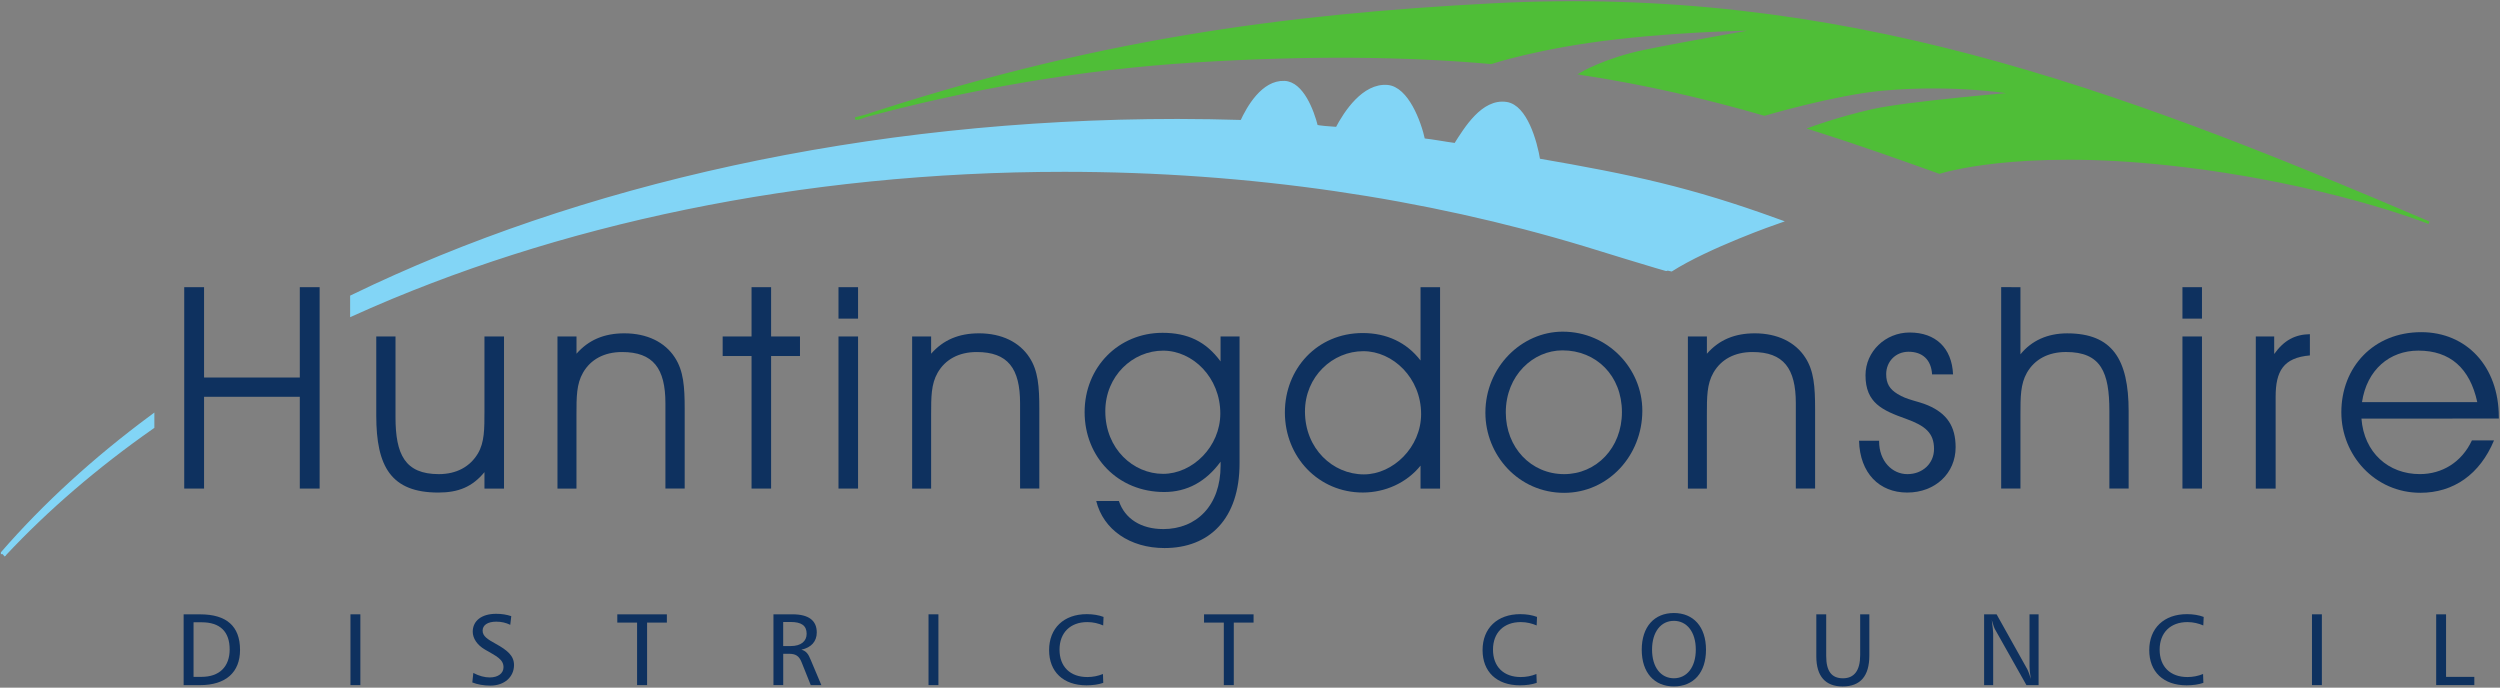 <?xml version="1.0" encoding="UTF-8" standalone="no"?>
<!-- Created with Inkscape (http://www.inkscape.org/) -->

<svg
   xmlns:dc="http://purl.org/dc/elements/1.1/"
   xmlns:cc="http://creativecommons.org/ns#"
   xmlns:rdf="http://www.w3.org/1999/02/22-rdf-syntax-ns#"
   xmlns:svg="http://www.w3.org/2000/svg"
   xmlns="http://www.w3.org/2000/svg"
   xmlns:sodipodi="http://sodipodi.sourceforge.net/DTD/sodipodi-0.dtd"
   xmlns:inkscape="http://www.inkscape.org/namespaces/inkscape"
   id="svg2985"
   version="1.1"
   inkscape:version="0.48.2 r9819"
   width="999.922"
   height="275.044"
   xml:space="preserve"
   sodipodi:docname="Cam.svg"><rect width="100%" height="100%" fill="#808080" stroke="none"/><defs
     id="defs2989"><clipPath
       clipPathUnits="userSpaceOnUse"
       id="clipPath3055"><path
         d="m 0,0 595.276,0 0,841.89 L 0,841.89 0,0 z"
         id="path3057"
         inkscape:connector-curvature="0" /></clipPath><clipPath
       clipPathUnits="userSpaceOnUse"
       id="clipPath3069"><path
         d="m 0,0 595.276,0 0,841.89 L 0,841.89 0,0 z"
         id="path3071"
         inkscape:connector-curvature="0" /></clipPath><clipPath
       clipPathUnits="userSpaceOnUse"
       id="clipPath3085"><path
         d="m 400.647,813.534 c 0,0 -0.002,-21.491 0.012,-23.184 l 0,0 c -0.029,-14.966 16.37,-24.815 18.737,-25.286 l 0,0 c 2.361,0.493 18.732,10.33 18.721,25.186 l 0,0 -0.005,23.293 -37.465,-0.009 z"
         id="path3087"
         inkscape:connector-curvature="0" /></clipPath><clipPath
       clipPathUnits="userSpaceOnUse"
       id="clipPath3095"><path
         d="m -0.056,-0.523 1.042,0 0,1.174 -1.042,0 0,-1.174 z"
         id="path3097"
         inkscape:connector-curvature="0" /></clipPath><linearGradient
       x1="0"
       y1="0"
       x2="1"
       y2="0"
       gradientUnits="userSpaceOnUse"
       gradientTransform="matrix(46.74,17.012,17.012,-46.74,396.578,784.394)"
       spreadMethod="pad"
       id="linearGradient3099"><stop
         style="stop-opacity:1;stop-color:#fcd405"
         offset="0"
         id="stop3101" /><stop
         style="stop-opacity:1;stop-color:#ffffff"
         offset="0.58"
         id="stop3103" /><stop
         style="stop-opacity:1;stop-color:#fcd405"
         offset="1"
         id="stop3105" /></linearGradient><clipPath
       clipPathUnits="userSpaceOnUse"
       id="clipPath3113"><path
         d="m 400.63,765.064 166.299,0 0,48.479 -166.299,0 0,-48.479 z"
         id="path3115"
         inkscape:connector-curvature="0" /></clipPath><clipPath
       clipPathUnits="userSpaceOnUse"
       id="clipPath3139"><path
         d="m -0.034,-0.486 1.064,0 0,1.018 -1.064,0 0,-1.018 z"
         id="path3141"
         inkscape:connector-curvature="0" /></clipPath><linearGradient
       x1="0"
       y1="0"
       x2="1"
       y2="0"
       gradientUnits="userSpaceOnUse"
       gradientTransform="matrix(25.379,9.237,9.237,-25.379,406.507,781.689)"
       spreadMethod="pad"
       id="linearGradient3143"><stop
         style="stop-opacity:1;stop-color:#fcd405"
         offset="0"
         id="stop3145" /><stop
         style="stop-opacity:1;stop-color:#ffffff"
         offset="0.6"
         id="stop3147" /><stop
         style="stop-opacity:1;stop-color:#fcd405"
         offset="1"
         id="stop3149" /></linearGradient><clipPath
       clipPathUnits="userSpaceOnUse"
       id="clipPath3157"><path
         d="m 418.801,807.961 c -0.503,-0.504 -0.441,-1.066 -0.296,-1.534 l 0,0 c 0.29,-0.934 -0.036,-1.021 -0.253,-2.16 l 0,0 c -0.659,0.575 -0.829,0.671 -1.646,0.962 l 0,0 c -0.688,0.244 -1.035,0.988 -1.328,1.235 l 0,0 c -0.598,0.502 -1.223,0.647 -1.805,0.465 l 0,0 c 0.787,-0.318 0.994,-0.709 1.176,-1.209 l 0,0 c 0.229,-0.636 0.026,-1.097 0.742,-1.627 l 0,0 c 0.832,-0.616 1.181,-1.113 1.346,-1.384 l 0,0 c 0,0 -1.671,0.19 -2.73,-0.49 l 0,0 c -0.396,-0.255 -0.984,-0.117 -1.383,0.02 l 0,0 c -0.239,0.081 -0.411,0.162 -0.438,0.162 l 0,0 c -0.592,-0.017 -0.987,-0.386 -1.335,-0.96 l 0,0 c 0.516,0.238 1.218,0.105 1.687,-0.369 l 0,0 c 0.455,-0.463 0.765,-0.716 1.469,-0.302 l 0,0 c 1.073,0.63 1.626,0.228 2.776,0.065 l 0,0 c -0.681,-0.527 -1.445,-0.764 -1.551,-1.438 l 0,0 c -0.136,-0.862 -0.624,-1.255 -1.276,-1.6 l 0,0 c -0.63,-0.335 -0.86,-1.003 -0.786,-1.329 l 0,0 c 0.416,0.895 1.226,1 1.825,0.981 l 0,0 c 0.659,-0.021 1.155,0.71 1.61,1.25 l 0,0 c 0.654,0.777 1.614,0.723 1.614,0.723 l 0,0 c -0.272,-1.239 0.22,-1.271 0.699,-2.212 l 0,0 c 0.445,-0.869 -0.029,-1.534 -0.05,-1.818 l 0,0 c -0.041,-0.591 0.196,-0.963 0.834,-1.372 l 0,0 c -0.219,0.523 -0.3,1.039 0.35,1.708 l 0,0 c 0.496,0.509 0.517,0.92 0.354,1.383 l 0,0 c -0.381,1.084 -0.061,1.247 0.141,2.39 l 0,0 c 0.667,-0.566 0.845,-0.737 1.665,-1.016 l 0,0 c 0.691,-0.235 1.126,-1.091 1.422,-1.333 l 0,0 c 0.604,-0.495 1.076,-0.55 1.656,-0.362 l 0,0 c -0.638,0.271 -0.851,0.58 -1.039,1.08 l 0,0 c -0.239,0.632 -0.083,1.224 -0.763,1.653 l 0,0 c -0.913,0.577 -1.429,1.145 -1.597,1.413 l 0,0 c 0,0 1.773,-0.274 2.766,0.233 l 0,0 c 1.039,0.529 1.765,0.076 2.11,0.029 l 0,0 c 0.504,-0.069 0.871,0.271 1.258,0.96 l 0,0 c -0.286,-0.16 -0.958,-0.22 -1.648,0.369 l 0,0 c -0.541,0.462 -1.013,0.443 -1.47,0.264 l 0,0 c -1.116,-0.437 -2.039,-0.377 -3.114,0.096 l 0,0 c 1.174,0.648 1.761,0.74 1.908,1.45 l 0,0 c 0.175,0.855 0.609,1.226 1.256,1.58 l 0,0 c 0.626,0.343 0.691,0.78 0.613,1.104 l 0,0 c -0.442,-0.706 -1.327,-0.902 -1.928,-0.89 l 0,0 c -0.659,0.012 -0.962,-0.535 -1.363,-1.118 l 0,0 c -0.566,-0.823 -1.221,-0.627 -1.669,-0.905 l 0,0 c 0,0 -0.104,1.579 -0.619,2.274 l 0,0 c -0.583,0.784 0.089,1.61 0.113,1.893 l 0,0 c 0.048,0.591 -0.258,0.891 -0.776,1.234 l 0,0 c 0.212,-0.528 0.133,-0.89 -0.527,-1.548"
         id="path3159"
         inkscape:connector-curvature="0" /></clipPath><clipPath
       clipPathUnits="userSpaceOnUse"
       id="clipPath3167"><path
         d="m -0.102,-0.574 1.201,0 0,1.144 -1.201,0 0,-1.144 z"
         id="path3169"
         inkscape:connector-curvature="0" /></clipPath><linearGradient
       x1="0"
       y1="0"
       x2="1"
       y2="0"
       gradientUnits="userSpaceOnUse"
       gradientTransform="matrix(16.774,6.105,6.105,-16.774,411.078,798.693)"
       spreadMethod="pad"
       id="linearGradient3171"><stop
         style="stop-opacity:1;stop-color:#fcd405"
         offset="0"
         id="stop3173" /><stop
         style="stop-opacity:1;stop-color:#ffffff"
         offset="0.54"
         id="stop3175" /><stop
         style="stop-opacity:1;stop-color:#fcd405"
         offset="1"
         id="stop3177" /></linearGradient><clipPath
       clipPathUnits="userSpaceOnUse"
       id="clipPath3185"><path
         d="m 400.63,765.064 166.299,0 0,48.479 -166.299,0 0,-48.479 z"
         id="path3187"
         inkscape:connector-curvature="0" /></clipPath><clipPath
       clipPathUnits="userSpaceOnUse"
       id="clipPath5461"><path
         inkscape:connector-curvature="0"
         d="m 3937,6443 696.99,0 0,-988 -696.99,0"
         id="path5463" /></clipPath><clipPath
       clipPathUnits="userSpaceOnUse"
       id="clipPath6297"><path
         inkscape:connector-curvature="0"
         d="m 547.087,385.511 260.788,0 0,175.748 -260.788,0 0,-175.748 z"
         id="path6299" /></clipPath><clipPath
       clipPathUnits="userSpaceOnUse"
       id="clipPath6437"><path
         inkscape:connector-curvature="0"
         d="m 563.022,395.617 236.348,0 0,157.138 -236.348,0 0,-157.138 z"
         id="path6439" /></clipPath><clipPath
       clipPathUnits="userSpaceOnUse"
       id="clipPath6453"><path
         inkscape:connector-curvature="0"
         d="m 547.087,385.511 260.788,0 0,175.748 -260.788,0 0,-175.748 z"
         id="path6455" /></clipPath><clipPath
       clipPathUnits="userSpaceOnUse"
       id="clipPath6501"><path
         inkscape:connector-curvature="0"
         d="m 563.022,395.617 236.348,0 0,157.138 -236.348,0 0,-157.138 z"
         id="path6503" /></clipPath><clipPath
       clipPathUnits="userSpaceOnUse"
       id="clipPath6517"><path
         inkscape:connector-curvature="0"
         d="m 547.087,385.511 260.788,0 0,175.748 -260.788,0 0,-175.748 z"
         id="path6519" /></clipPath><clipPath
       clipPathUnits="userSpaceOnUse"
       id="clipPath7111"><path
         inkscape:connector-curvature="0"
         d="m 142.055,255.055 235.697,0 0,118.884 -235.697,0 0,-118.884 z"
         id="path7113" /></clipPath><clipPath
       clipPathUnits="userSpaceOnUse"
       id="clipPath7123"><path
         inkscape:connector-curvature="0"
         d="m 121.89,235.805 281.102,0 0,147.818 -281.102,0 0,-147.818 z"
         id="path7125" /></clipPath><clipPath
       clipPathUnits="userSpaceOnUse"
       id="clipPath7155"><path
         inkscape:connector-curvature="0"
         d="m 142.055,255.055 235.697,0 0,118.884 -235.697,0 0,-118.884 z"
         id="path7157" /></clipPath><clipPath
       clipPathUnits="userSpaceOnUse"
       id="clipPath7171"><path
         inkscape:connector-curvature="0"
         d="m 121.89,235.805 281.102,0 0,147.818 -281.102,0 0,-147.818 z"
         id="path7173" /></clipPath><clipPath
       clipPathUnits="userSpaceOnUse"
       id="clipPath7431"><path
         inkscape:connector-curvature="0"
         d="m 431.567,255.055 264.294,0 0,118.883 -264.294,0 0,-118.883 z"
         id="path7433" /></clipPath><clipPath
       clipPathUnits="userSpaceOnUse"
       id="clipPath7443"><path
         inkscape:connector-curvature="0"
         d="m 411.402,235.805 319.936,0 0,147.818 -319.936,0 0,-147.818 z"
         id="path7445" /></clipPath><clipPath
       clipPathUnits="userSpaceOnUse"
       id="clipPath7475"><path
         inkscape:connector-curvature="0"
         d="m 431.567,255.055 264.294,0 0,118.883 -264.294,0 0,-118.883 z"
         id="path7477" /></clipPath><clipPath
       clipPathUnits="userSpaceOnUse"
       id="clipPath7491"><path
         inkscape:connector-curvature="0"
         d="m 411.402,235.805 319.936,0 0,147.818 -319.936,0 0,-147.818 z"
         id="path7493" /></clipPath><clipPath
       clipPathUnits="userSpaceOnUse"
       id="clipPath7279"><path
         inkscape:connector-curvature="0"
         d="m 142.055,89.286 174.475,0 0,118.882 -174.475,0 0,-118.882 z"
         id="path7281" /></clipPath><clipPath
       clipPathUnits="userSpaceOnUse"
       id="clipPath7291"><path
         inkscape:connector-curvature="0"
         d="m 121.89,70.035 281.102,0 0,147.817 -281.102,0 0,-147.817 z"
         id="path7293" /></clipPath><clipPath
       clipPathUnits="userSpaceOnUse"
       id="clipPath7323"><path
         inkscape:connector-curvature="0"
         d="m 142.055,89.286 174.475,0 0,118.882 -174.475,0 0,-118.882 z"
         id="path7325" /></clipPath><clipPath
       clipPathUnits="userSpaceOnUse"
       id="clipPath7339"><path
         inkscape:connector-curvature="0"
         d="m 121.89,70.035 281.102,0 0,147.817 -281.102,0 0,-147.817 z"
         id="path7341" /></clipPath><clipPath
       clipPathUnits="userSpaceOnUse"
       id="clipPath7603"><path
         inkscape:connector-curvature="0"
         d="m 431.567,89.286 178.25,0 0,118.883 -178.25,0 0,-118.883 z"
         id="path7605" /></clipPath><clipPath
       clipPathUnits="userSpaceOnUse"
       id="clipPath7615"><path
         inkscape:connector-curvature="0"
         d="m 411.402,70.035 319.936,0 0,147.817 -319.936,0 0,-147.817 z"
         id="path7617" /></clipPath><clipPath
       clipPathUnits="userSpaceOnUse"
       id="clipPath7647"><path
         inkscape:connector-curvature="0"
         d="m 431.567,89.286 178.25,0 0,118.883 -178.25,0 0,-118.883 z"
         id="path7649" /></clipPath><clipPath
       clipPathUnits="userSpaceOnUse"
       id="clipPath7663"><path
         inkscape:connector-curvature="0"
         d="m 411.402,70.035 319.936,0 0,147.817 -319.936,0 0,-147.817 z"
         id="path7665" /></clipPath><clipPath
       clipPathUnits="userSpaceOnUse"
       id="clipPath9137"><path
         inkscape:connector-curvature="0"
         d="m 26.22,13.06 56.857,0 0,58.205 -56.857,0 0,-58.205 z"
         id="path9139" /></clipPath><clipPath
       clipPathUnits="userSpaceOnUse"
       id="clipPath9752"><path
         inkscape:connector-curvature="0"
         d="m 310.181,496.25 72.519,0 0,33.923 -72.519,0 0,-33.923 z"
         id="path9754" /></clipPath><clipPath
       clipPathUnits="userSpaceOnUse"
       id="clipPath11103"><path
         inkscape:connector-curvature="0"
         d="m 216.255,12.339 70.767,0 0,23.362 -70.767,0 0,-23.362 z"
         id="path11105" /></clipPath><clipPath
       clipPathUnits="userSpaceOnUse"
       id="clipPath12075"><path
         inkscape:connector-curvature="0"
         d="m 12.588,17.021 90.931,0 0,25.751 -90.931,0 0,-25.751 z"
         id="path12077" /></clipPath><clipPath
       clipPathUnits="userSpaceOnUse"
       id="clipPath12083"><path
         inkscape:connector-curvature="0"
         d="m 13.243,15.465 90.981,0 0,26.452 -90.981,0 0,-26.452 z"
         id="path12085" /></clipPath></defs><sodipodi:namedview
     pagecolor="#ffffff"
     bordercolor="#666666"
     borderopacity="1"
     objecttolerance="10"
     gridtolerance="10"
     guidetolerance="10"
     inkscape:pageopacity="0"
     inkscape:pageshadow="2"
     inkscape:window-width="1920"
     inkscape:window-height="1028"
     id="namedview2987"
     showgrid="false"
     fit-margin-left="0.5"
     fit-margin-top="0.5"
     fit-margin-bottom="0.5"
     fit-margin-right="0.5"
     inkscape:zoom="0.31714774"
     inkscape:cx="929.53826"
     inkscape:cy="-285.70506"
     inkscape:window-x="-8"
     inkscape:window-y="-8"
     inkscape:window-maximized="1"
     inkscape:current-layer="g4265" /><g
     id="g2993"
     inkscape:groupmode="layer"
     inkscape:label="Event_application_Form_May_2011"
     transform="matrix(1.25,0,0,-1.25,1494.032,-539.243)"><g
       id="g3081"><g
         id="g3083"
         clip-path="url(#clipPath3085)"><g
           id="g3089"><g
             id="g3091"><g
               id="g3093"
               clip-path="url(#clipPath3095)"><path
                 d="m 400.647,813.534 c 0,0 -0.002,-21.491 0.012,-23.184 l 0,0 c -0.029,-14.966 16.37,-24.815 18.737,-25.286 l 0,0 c 2.361,0.493 18.732,10.33 18.721,25.186 l 0,0 -0.005,23.293 -37.465,-0.009 z"
                 style="fill:url(#linearGradient3099);stroke:none"
                 id="path3107"
                 inkscape:connector-curvature="0" /></g></g></g></g></g><g
       id="g3125"><g
         id="g3127"><g
           id="g3133"><g
             id="g3135"><g
               id="g3137"
               clip-path="url(#clipPath3139)"><path
                 d="m 407.907,785.869 c -0.032,-5.815 5.783,-10.624 11.482,-10.62 l 0,0 c 5.699,0.002 11.45,4.859 11.446,10.635 l 0,0 c -0.004,5.777 -3.45,8.739 -5.839,10.24 l 0,0 c 1.544,-1.849 2.131,-3.208 2.2,-5.659 l 0,0 c 0.074,-2.717 -2.146,-7.319 -7.806,-7.324 l 0,0 c -5.66,-0.002 -7.798,4.655 -7.799,7.313 l 0,0 c -0.002,2.445 0.731,3.905 2.192,5.697 l 0,0 c -2.425,-1.465 -5.843,-4.395 -5.876,-10.282"
                 style="fill:url(#linearGradient3143);stroke:none"
                 id="path3151"
                 inkscape:connector-curvature="0" /></g></g></g></g></g><g
       id="g3153"><g
         id="g3155"
         clip-path="url(#clipPath3157)"><g
           id="g3161"><g
             id="g3163"><g
               id="g3165"
               clip-path="url(#clipPath3167)"><path
                 d="m 418.801,807.961 c -0.503,-0.504 -0.441,-1.066 -0.296,-1.534 l 0,0 c 0.29,-0.934 -0.036,-1.021 -0.253,-2.16 l 0,0 c -0.659,0.575 -0.829,0.671 -1.646,0.962 l 0,0 c -0.688,0.244 -1.035,0.988 -1.328,1.235 l 0,0 c -0.598,0.502 -1.223,0.647 -1.805,0.465 l 0,0 c 0.787,-0.318 0.994,-0.709 1.176,-1.209 l 0,0 c 0.229,-0.636 0.026,-1.097 0.742,-1.627 l 0,0 c 0.832,-0.616 1.181,-1.113 1.346,-1.384 l 0,0 c 0,0 -1.671,0.19 -2.73,-0.49 l 0,0 c -0.396,-0.255 -0.984,-0.117 -1.383,0.02 l 0,0 c -0.239,0.081 -0.411,0.162 -0.438,0.162 l 0,0 c -0.592,-0.017 -0.987,-0.386 -1.335,-0.96 l 0,0 c 0.516,0.238 1.218,0.105 1.687,-0.369 l 0,0 c 0.455,-0.463 0.765,-0.716 1.469,-0.302 l 0,0 c 1.073,0.63 1.626,0.228 2.776,0.065 l 0,0 c -0.681,-0.527 -1.445,-0.764 -1.551,-1.438 l 0,0 c -0.136,-0.862 -0.624,-1.255 -1.276,-1.6 l 0,0 c -0.63,-0.335 -0.86,-1.003 -0.786,-1.329 l 0,0 c 0.416,0.895 1.226,1 1.825,0.981 l 0,0 c 0.659,-0.021 1.155,0.71 1.61,1.25 l 0,0 c 0.654,0.777 1.614,0.723 1.614,0.723 l 0,0 c -0.272,-1.239 0.22,-1.271 0.699,-2.212 l 0,0 c 0.445,-0.869 -0.029,-1.534 -0.05,-1.818 l 0,0 c -0.041,-0.591 0.196,-0.963 0.834,-1.372 l 0,0 c -0.219,0.523 -0.3,1.039 0.35,1.708 l 0,0 c 0.496,0.509 0.517,0.92 0.354,1.383 l 0,0 c -0.381,1.084 -0.061,1.247 0.141,2.39 l 0,0 c 0.667,-0.566 0.845,-0.737 1.665,-1.016 l 0,0 c 0.691,-0.235 1.126,-1.091 1.422,-1.333 l 0,0 c 0.604,-0.495 1.076,-0.55 1.656,-0.362 l 0,0 c -0.638,0.271 -0.851,0.58 -1.039,1.08 l 0,0 c -0.239,0.632 -0.083,1.224 -0.763,1.653 l 0,0 c -0.913,0.577 -1.429,1.145 -1.597,1.413 l 0,0 c 0,0 1.773,-0.274 2.766,0.233 l 0,0 c 1.039,0.529 1.765,0.076 2.11,0.029 l 0,0 c 0.504,-0.069 0.871,0.271 1.258,0.96 l 0,0 c -0.286,-0.16 -0.958,-0.22 -1.648,0.369 l 0,0 c -0.541,0.462 -1.013,0.443 -1.47,0.264 l 0,0 c -1.116,-0.437 -2.039,-0.377 -3.114,0.096 l 0,0 c 1.174,0.648 1.761,0.74 1.908,1.45 l 0,0 c 0.175,0.855 0.609,1.226 1.256,1.58 l 0,0 c 0.626,0.343 0.691,0.78 0.613,1.104 l 0,0 c -0.442,-0.706 -1.327,-0.902 -1.928,-0.89 l 0,0 c -0.659,0.012 -0.962,-0.535 -1.363,-1.118 l 0,0 c -0.566,-0.823 -1.221,-0.627 -1.669,-0.905 l 0,0 c 0,0 -0.104,1.579 -0.619,2.274 l 0,0 c -0.583,0.784 0.089,1.61 0.113,1.893 l 0,0 c 0.048,0.591 -0.258,0.891 -0.776,1.234 l 0,0 c 0.212,-0.528 0.133,-0.89 -0.527,-1.548"
                 style="fill:url(#linearGradient3171);stroke:none"
                 id="path3179"
                 inkscape:connector-curvature="0" /></g></g></g></g></g><g
       id="g4265"
       transform="matrix(10.477,0,0,10.477,-4997.47,-1850.364)"><g
         transform="matrix(0.863,0,0,0.863,351.512,99.226)"
         id="g12071"><g
           id="g12073"
           clip-path="url(#clipPath12075)"><g
             id="g12079"><g
               id="g12081"
               clip-path="url(#clipPath12083)"><path
                 inkscape:connector-curvature="0"
                 d="m 43.476,37.758 c 4.002,1.106 8.076,1.79 11.986,2.034 4.073,0.254 7.491,0.214 10.52,-0.054 0,0 1.674,0.561 4.435,0.875 2.761,0.315 5.196,0.313 5.196,0.313 0,0 -2.795,-0.487 -4.19,-0.774 -1.395,-0.286 -2.256,-0.798 -2.256,-0.798 2.315,-0.354 4.426,-0.849 6.489,-1.445 0,0 2.468,0.731 4.17,0.886 2.683,0.244 4.763,-0.144 4.763,-0.144 0,0 -3.884,-0.322 -5.109,-0.6 -1.224,-0.277 -2.192,-0.636 -2.192,-0.636 1.505,-0.476 3.005,-1.001 4.561,-1.56 0,0 2.7,0.889 8.172,0.29 5.472,-0.599 9.149,-2.067 9.149,-2.067 C 87.852,38.915 78.269,42.433 66.039,41.796 58.622,41.41 51.793,40.499 43.561,37.763"
                 style="fill:#4fbe37;fill-opacity:1;fill-rule:nonzero;stroke:none"
                 id="path12087" /><path
                 inkscape:connector-curvature="0"
                 d="m 43.476,37.758 c 4.002,1.106 8.076,1.79 11.986,2.034 4.073,0.254 7.491,0.214 10.52,-0.054 0,0 1.674,0.561 4.435,0.875 2.761,0.315 5.196,0.313 5.196,0.313 0,0 -2.795,-0.487 -4.19,-0.774 -1.395,-0.286 -2.256,-0.798 -2.256,-0.798 2.315,-0.354 4.426,-0.849 6.489,-1.445 0,0 2.468,0.731 4.17,0.886 2.683,0.244 4.763,-0.144 4.763,-0.144 0,0 -3.884,-0.322 -5.109,-0.6 -1.224,-0.277 -2.192,-0.636 -2.192,-0.636 1.505,-0.476 3.005,-1.001 4.561,-1.56 0,0 2.7,0.889 8.172,0.29 5.472,-0.599 9.149,-2.067 9.149,-2.067 C 87.852,38.915 78.269,42.433 66.039,41.796 58.622,41.41 51.793,40.499 43.561,37.763"
                 style="fill:none;stroke:#4fbe37;stroke-width:0.092;stroke-linecap:butt;stroke-linejoin:miter;stroke-miterlimit:4;stroke-opacity:1;stroke-dasharray:none"
                 id="path12089" /><path
                 inkscape:connector-curvature="0"
                 d="m 19.731,24.669 0,7.127 0.702,0 0,-3.197 3.388,0 0,3.197 0.702,0 0,-7.127 -0.702,0 0,3.248 -3.388,0 0,-3.248"
                 style="fill:#0e315f;fill-opacity:1;fill-rule:nonzero;stroke:none"
                 id="path12091" /><path
                 inkscape:connector-curvature="0"
                 d="m 27.208,30.052 0,-2.857 c 0,-1.313 0.331,-2.015 1.534,-2.015 0.622,0 1.103,0.261 1.383,0.732 0.231,0.391 0.231,0.862 0.231,1.494 l 0,2.646 0.692,0 0,-5.383 -0.692,0 0,0.581 c -0.431,-0.521 -0.922,-0.722 -1.634,-0.722 -1.664,0 -2.195,0.912 -2.195,2.716 l 0,2.807"
                 style="fill:#0e315f;fill-opacity:1;fill-rule:nonzero;stroke:none"
                 id="path12093" /><path
                 inkscape:connector-curvature="0"
                 d="m 33.613,30.052 0,-0.611 c 0.431,0.491 0.982,0.722 1.694,0.722 0.802,0 1.433,-0.311 1.784,-0.852 0.311,-0.471 0.351,-1.042 0.351,-1.824 l 0,-2.817 -0.682,0 0,3.017 c 0,1.233 -0.431,1.814 -1.534,1.814 -0.631,0 -1.113,-0.261 -1.383,-0.732 -0.231,-0.401 -0.231,-0.862 -0.231,-1.484 l 0,-2.616 -0.672,0 0,5.383"
                 style="fill:#0e315f;fill-opacity:1;fill-rule:nonzero;stroke:none"
                 id="path12095" /><path
                 inkscape:connector-curvature="0"
                 d="m 39.808,29.36 -1.022,0 0,0.692 1.022,0 0,1.744 0.692,0 0,-1.744 1.022,0 0,-0.692 -1.022,0 0,-4.691 -0.692,0"
                 style="fill:#0e315f;fill-opacity:1;fill-rule:nonzero;stroke:none"
                 id="path12097" /><path
                 inkscape:connector-curvature="0"
                 d="m 42.885,30.052 0.692,0 0,-5.383 -0.692,0 0,5.383 z m 0,0.631 0,1.113 0.692,0 0,-1.113"
                 style="fill:#0e315f;fill-opacity:1;fill-rule:nonzero;stroke:none"
                 id="path12099" /><path
                 inkscape:connector-curvature="0"
                 d="m 46.163,30.052 0,-0.611 c 0.431,0.491 0.982,0.722 1.694,0.722 0.802,0 1.433,-0.311 1.784,-0.852 0.311,-0.471 0.351,-1.042 0.351,-1.824 l 0,-2.817 -0.681,0 0,3.017 c 0,1.233 -0.431,1.814 -1.534,1.814 -0.631,0 -1.113,-0.261 -1.383,-0.732 -0.231,-0.401 -0.231,-0.862 -0.231,-1.484 l 0,-2.616 -0.672,0 0,5.383"
                 style="fill:#0e315f;fill-opacity:1;fill-rule:nonzero;stroke:none"
                 id="path12101" /><path
                 inkscape:connector-curvature="0"
                 d="m 54.372,25.19 c 1.042,0 2.025,0.962 2.025,2.135 0,1.273 -0.972,2.225 -2.025,2.225 -1.073,0 -2.045,-0.892 -2.045,-2.145 0,-1.333 0.992,-2.215 2.045,-2.215 z m 0,-1.955 c 1.183,0 2.035,0.832 2.035,2.245 0,0.04 0,0.09 0,0.14 -0.521,-0.712 -1.193,-1.073 -1.995,-1.073 -1.644,0 -2.817,1.243 -2.817,2.827 0,1.594 1.203,2.807 2.756,2.807 0.882,0 1.534,-0.301 2.055,-1.012 l 0,0.882 0.672,0 0,-4.49 c 0,-1.955 -1.062,-2.997 -2.656,-2.997 -1.223,0 -2.165,0.652 -2.416,1.664 l 0.802,0 c 0.21,-0.631 0.792,-0.992 1.564,-0.992"
                 style="fill:#0e315f;fill-opacity:1;fill-rule:nonzero;stroke:none"
                 id="path12103" /><path
                 inkscape:connector-curvature="0"
                 d="m 61.458,29.531 c -1.083,0 -2.065,-0.892 -2.065,-2.135 0,-1.313 0.982,-2.225 2.085,-2.225 1.032,0 2.025,0.962 2.025,2.135 0,1.283 -1.002,2.225 -2.045,2.225 z m 2.025,0.872 0,1.393 0.691,0 0,-7.127 -0.691,0 0,0.812 c -0.491,-0.611 -1.253,-0.952 -2.045,-0.952 -1.554,0 -2.756,1.243 -2.756,2.837 0,1.534 1.133,2.807 2.756,2.807 0.842,0 1.554,-0.331 2.045,-0.972 0,0.491 0,0.892 0,1.203"
                 style="fill:#0e315f;fill-opacity:1;fill-rule:nonzero;stroke:none"
                 id="path12105" /><path
                 inkscape:connector-curvature="0"
                 d="m 68.565,25.18 c 1.133,0 2.045,0.922 2.045,2.195 0,1.293 -0.912,2.185 -2.105,2.185 -1.032,0 -2.005,-0.882 -2.005,-2.195 0,-1.243 0.892,-2.185 2.065,-2.185 z m -0.05,5.042 c 1.594,0 2.817,-1.303 2.817,-2.797 0,-1.594 -1.213,-2.907 -2.767,-2.907 -1.614,0 -2.787,1.333 -2.787,2.837 0,1.614 1.283,2.867 2.736,2.867"
                 style="fill:#0e315f;fill-opacity:1;fill-rule:nonzero;stroke:none"
                 id="path12107" /><path
                 inkscape:connector-curvature="0"
                 d="m 73.617,30.052 0,-0.611 c 0.431,0.491 0.982,0.722 1.694,0.722 0.802,0 1.433,-0.311 1.784,-0.852 0.311,-0.471 0.351,-1.042 0.351,-1.824 l 0,-2.817 -0.682,0 0,3.017 c 0,1.233 -0.431,1.814 -1.534,1.814 -0.631,0 -1.113,-0.261 -1.383,-0.732 -0.231,-0.401 -0.231,-0.862 -0.231,-1.484 l 0,-2.616 -0.672,0 0,5.383"
                 style="fill:#0e315f;fill-opacity:1;fill-rule:nonzero;stroke:none"
                 id="path12109" /><path
                 inkscape:connector-curvature="0"
                 d="m 79.711,26.363 c 0,-0.01 0,-0.02 0,-0.02 0,-0.702 0.461,-1.163 1.002,-1.163 0.531,0 0.942,0.371 0.942,0.892 0,0.571 -0.321,0.822 -0.982,1.062 -0.842,0.301 -1.443,0.561 -1.443,1.544 0,0.842 0.702,1.514 1.564,1.514 0.912,0 1.494,-0.541 1.534,-1.483 l -0.742,0 c -0.03,0.521 -0.341,0.802 -0.832,0.802 -0.461,0 -0.792,-0.351 -0.792,-0.792 0,-0.331 0.12,-0.531 0.401,-0.702 0.331,-0.211 0.722,-0.251 1.073,-0.401 0.682,-0.291 0.983,-0.752 0.983,-1.484 0,-0.922 -0.722,-1.604 -1.714,-1.604 -0.992,0 -1.674,0.692 -1.704,1.834"
                 style="fill:#0e315f;fill-opacity:1;fill-rule:nonzero;stroke:none"
                 id="path12111" /><path
                 inkscape:connector-curvature="0"
                 d="m 84.713,31.796 0,-2.376 c 0.391,0.481 0.952,0.742 1.654,0.742 1.594,0 2.175,-0.912 2.175,-2.756 l 0,-2.736 -0.682,0 0,2.747 c 0,1.363 -0.291,2.085 -1.534,2.085 -0.631,0 -1.113,-0.261 -1.383,-0.732 -0.23,-0.401 -0.23,-0.862 -0.23,-1.484 l 0,-2.616 -0.682,0 0,7.127"
                 style="fill:#0e315f;fill-opacity:1;fill-rule:nonzero;stroke:none"
                 id="path12113" /><path
                 inkscape:connector-curvature="0"
                 d="m 90.446,30.052 0.691,0 0,-5.383 -0.691,0 0,5.383 z m 0,0.631 0,1.113 0.691,0 0,-1.113"
                 style="fill:#0e315f;fill-opacity:1;fill-rule:nonzero;stroke:none"
                 id="path12115" /><path
                 inkscape:connector-curvature="0"
                 d="m 93.042,24.669 0,5.383 0.651,0 0,-0.621 c 0.351,0.491 0.742,0.692 1.263,0.702 l 0,-0.752 C 94.014,29.3 93.744,28.819 93.744,27.917 l 0,-3.248"
                 style="fill:#0e315f;fill-opacity:1;fill-rule:nonzero;stroke:none"
                 id="path12117" /><path
                 inkscape:connector-curvature="0"
                 d="m 98.795,29.551 c -1.022,0 -1.824,-0.681 -1.995,-1.824 l 4.08,0 c -0.261,1.203 -0.962,1.824 -2.085,1.824 z M 96.781,27.145 c 0.09,-1.203 0.952,-1.964 2.065,-1.964 0.792,0 1.484,0.421 1.844,1.193 l 0.782,0 c -0.501,-1.203 -1.433,-1.854 -2.606,-1.854 -1.614,0 -2.797,1.333 -2.797,2.847 0,1.604 1.143,2.837 2.827,2.837 1.594,0 2.746,-1.203 2.746,-3.007 0,-0.02 0,-0.03 0,-0.05"
                 style="fill:#0e315f;fill-opacity:1;fill-rule:nonzero;stroke:none"
                 id="path12119" /><path
                 inkscape:connector-curvature="0"
                 d="m 13.33,22.36 c 1.513,1.62 3.274,3.129 5.244,4.51 l 0,0.29 C 16.577,25.678 14.816,24.07 13.33,22.36 z m 54.293,13.896 c -0.115,0.716 -0.468,1.901 -1.109,1.996 -0.795,0.118 -1.385,-0.843 -1.773,-1.46 -0.417,0.055 -0.77,0.128 -1.191,0.176 -0.144,0.684 -0.592,1.832 -1.246,1.885 -0.799,0.064 -1.432,-0.87 -1.752,-1.488 -0.337,0.025 -0.654,0.043 -0.794,0.088 -0.146,0.591 -0.512,1.519 -1.093,1.543 -0.722,0.03 -1.232,-0.836 -1.481,-1.384 -0.761,0.022 -1.526,0.037 -2.297,0.037 -11.026,0 -21.163,-2.326 -29.184,-6.215 l 0,-0.544 c 7.138,3.216 15.832,5.089 25.174,5.089 6.577,0 12.816,-0.943 18.413,-2.634 0,0 2.997,-0.929 3.028,-0.91 1.322,0.846 3.756,1.693 3.756,1.693 -3.068,1.111 -5.125,1.552 -8.451,2.127 z M 13.32,22.349 c 0.003,0.004 0.007,0.007 0.01,0.011 -0.005,-0.005 -0.009,-0.01 -0.014,-0.015"
                 style="fill:#82d5f6;fill-opacity:1;fill-rule:nonzero;stroke:none"
                 id="path12121" /><path
                 inkscape:connector-curvature="0"
                 d="m 13.33,22.36 c 1.513,1.62 3.274,3.129 5.244,4.51 l 0,0.29 C 16.577,25.678 14.816,24.07 13.33,22.36 z m 54.293,13.896 c -0.115,0.716 -0.468,1.901 -1.109,1.996 -0.795,0.118 -1.385,-0.843 -1.773,-1.46 -0.417,0.055 -0.77,0.128 -1.191,0.176 -0.144,0.684 -0.592,1.832 -1.246,1.885 -0.799,0.064 -1.432,-0.87 -1.752,-1.488 -0.337,0.025 -0.654,0.043 -0.794,0.088 -0.146,0.591 -0.512,1.519 -1.093,1.543 -0.722,0.03 -1.232,-0.836 -1.481,-1.384 -0.761,0.022 -1.526,0.037 -2.297,0.037 -11.026,0 -21.163,-2.326 -29.184,-6.215 l 0,-0.544 c 7.138,3.216 15.832,5.089 25.174,5.089 6.577,0 12.816,-0.943 18.413,-2.634 0,0 2.997,-0.929 3.028,-0.91 1.322,0.846 3.756,1.693 3.756,1.693 -3.068,1.111 -5.125,1.552 -8.451,2.127 z M 13.32,22.349 c 0.003,0.004 0.007,0.007 0.01,0.011 -0.005,-0.005 -0.009,-0.01 -0.014,-0.015 l 0.004,0.003 z"
                 style="fill:none;stroke:#82d5f6;stroke-width:0.201;stroke-linecap:butt;stroke-linejoin:miter;stroke-miterlimit:4;stroke-opacity:1;stroke-dasharray:none"
                 id="path12123" /><path
                 inkscape:connector-curvature="0"
                 d="m 20.061,18.006 0.285,0 c 0.632,0 0.993,0.361 0.993,0.971 0,0.628 -0.339,0.96 -0.989,0.96 l -0.289,0 0,-1.931 z m 0.234,2.212 c 0.938,0 1.411,-0.422 1.411,-1.26 0,-0.787 -0.498,-1.245 -1.418,-1.245 l -0.578,0 0,2.505"
                 style="fill:#0e315f;fill-opacity:1;fill-rule:nonzero;stroke:none"
                 id="path12125" /><path
                 inkscape:connector-curvature="0"
                 d="m 25.614,17.714 0.35,0 0,2.505 -0.35,0 0,-2.505 z"
                 style="fill:#0e315f;fill-opacity:1;fill-rule:nonzero;stroke:none"
                 id="path12127" /><path
                 inkscape:connector-curvature="0"
                 d="m 31.269,19.847 c -0.155,0.076 -0.318,0.112 -0.494,0.112 -0.31,0 -0.484,-0.123 -0.484,-0.318 0,-0.195 0.17,-0.303 0.458,-0.462 0.419,-0.231 0.653,-0.426 0.653,-0.754 0,-0.422 -0.339,-0.729 -0.834,-0.729 -0.242,0 -0.458,0.04 -0.642,0.112 l 0.036,0.336 c 0.202,-0.105 0.393,-0.159 0.581,-0.159 0.303,0 0.487,0.151 0.487,0.361 0,0.285 -0.256,0.393 -0.66,0.628 -0.274,0.159 -0.429,0.397 -0.429,0.628 0,0.379 0.303,0.635 0.83,0.635 0.195,0 0.372,-0.029 0.534,-0.083"
                 style="fill:#0e315f;fill-opacity:1;fill-rule:nonzero;stroke:none"
                 id="path12129" /><path
                 inkscape:connector-curvature="0"
                 d="m 36.811,20.218 0,-0.292 -0.7,0 0,-2.212 -0.354,0 0,2.212 -0.7,0 0,0.292"
                 style="fill:#0e315f;fill-opacity:1;fill-rule:nonzero;stroke:none"
                 id="path12131" /><path
                 inkscape:connector-curvature="0"
                 d="m 40.928,19.096 0.271,0 c 0.357,0 0.559,0.17 0.559,0.433 0,0.292 -0.184,0.419 -0.57,0.419 l -0.26,0 0,-0.852 z m 0.329,1.123 c 0.57,0 0.859,-0.217 0.859,-0.642 0,-0.314 -0.191,-0.534 -0.545,-0.61 0.18,-0.047 0.249,-0.162 0.328,-0.354 l 0.379,-0.899 -0.375,0 -0.328,0.819 c -0.09,0.22 -0.213,0.289 -0.444,0.289 l -0.202,0 0,-1.108 -0.346,0 0,2.505"
                 style="fill:#0e315f;fill-opacity:1;fill-rule:nonzero;stroke:none"
                 id="path12133" /><path
                 inkscape:connector-curvature="0"
                 d="m 46.071,17.714 0.35,0 0,2.505 -0.35,0 0,-2.505 z"
                 style="fill:#0e315f;fill-opacity:1;fill-rule:nonzero;stroke:none"
                 id="path12135" /><path
                 inkscape:connector-curvature="0"
                 d="m 52.252,19.825 c -0.162,0.069 -0.346,0.119 -0.563,0.119 -0.599,0 -0.982,-0.375 -0.982,-0.974 0,-0.603 0.375,-0.971 0.985,-0.971 0.191,0 0.375,0.036 0.552,0.108 l 0.011,-0.314 c -0.173,-0.058 -0.372,-0.087 -0.592,-0.087 -0.826,0 -1.325,0.483 -1.325,1.245 0,0.776 0.52,1.274 1.335,1.274 0.227,0 0.426,-0.036 0.592,-0.098"
                 style="fill:#0e315f;fill-opacity:1;fill-rule:nonzero;stroke:none"
                 id="path12137" /><path
                 inkscape:connector-curvature="0"
                 d="m 57.574,20.218 0,-0.292 -0.7,0 0,-2.212 -0.353,0 0,2.212 -0.7,0 0,0.292"
                 style="fill:#0e315f;fill-opacity:1;fill-rule:nonzero;stroke:none"
                 id="path12139" /><path
                 inkscape:connector-curvature="0"
                 d="m 67.592,19.825 c -0.163,0.069 -0.347,0.119 -0.563,0.119 -0.599,0 -0.982,-0.375 -0.982,-0.974 0,-0.603 0.375,-0.971 0.985,-0.971 0.191,0 0.375,0.036 0.552,0.108 l 0.011,-0.314 c -0.173,-0.058 -0.372,-0.087 -0.592,-0.087 -0.827,0 -1.325,0.483 -1.325,1.245 0,0.776 0.52,1.274 1.335,1.274 0.228,0 0.426,-0.036 0.592,-0.098"
                 style="fill:#0e315f;fill-opacity:1;fill-rule:nonzero;stroke:none"
                 id="path12141" /><path
                 inkscape:connector-curvature="0"
                 d="m 71.676,18.97 c 0,-0.628 0.314,-1.014 0.772,-1.014 0.458,0 0.776,0.386 0.776,1.014 0,0.628 -0.318,1.018 -0.776,1.018 -0.458,0 -0.772,-0.39 -0.772,-1.018 z m 1.909,-0.004 c 0,-0.812 -0.44,-1.299 -1.137,-1.299 -0.693,0 -1.137,0.487 -1.137,1.299 0,0.812 0.444,1.299 1.137,1.299 0.693,0 1.137,-0.487 1.137,-1.299"
                 style="fill:#0e315f;fill-opacity:1;fill-rule:nonzero;stroke:none"
                 id="path12143" /><path
                 inkscape:connector-curvature="0"
                 d="m 77.839,20.218 0,-1.476 c 0,-0.53 0.188,-0.787 0.592,-0.787 0.4,0 0.61,0.274 0.61,0.819 l 0,1.444 0.325,0 0,-1.451 c 0,-0.732 -0.314,-1.101 -0.946,-1.101 -0.61,0 -0.931,0.361 -0.931,1.065 l 0,1.487"
                 style="fill:#0e315f;fill-opacity:1;fill-rule:nonzero;stroke:none"
                 id="path12145" /><path
                 inkscape:connector-curvature="0"
                 d="m 83.869,20.218 1.09,-1.949 c 0.029,-0.054 0.072,-0.17 0.122,-0.336 -0.032,0.191 -0.047,0.336 -0.047,0.437 l 0,1.848 0.321,0 0,-2.505 -0.43,0 -1.108,1.967 c -0.029,0.047 -0.069,0.159 -0.119,0.336 0.032,-0.242 0.05,-0.397 0.05,-0.466 l 0,-1.837 -0.321,0 0,2.505"
                 style="fill:#0e315f;fill-opacity:1;fill-rule:nonzero;stroke:none"
                 id="path12147" /><path
                 inkscape:connector-curvature="0"
                 d="m 91.184,19.825 c -0.163,0.069 -0.346,0.119 -0.563,0.119 -0.599,0 -0.982,-0.375 -0.982,-0.974 0,-0.603 0.375,-0.971 0.985,-0.971 0.191,0 0.375,0.036 0.552,0.108 l 0.011,-0.314 c -0.173,-0.058 -0.372,-0.087 -0.592,-0.087 -0.827,0 -1.324,0.483 -1.324,1.245 0,0.776 0.52,1.274 1.335,1.274 0.227,0 0.426,-0.036 0.592,-0.098"
                 style="fill:#0e315f;fill-opacity:1;fill-rule:nonzero;stroke:none"
                 id="path12149" /><path
                 inkscape:connector-curvature="0"
                 d="m 95.03,17.714 0.35,0 0,2.505 -0.35,0 0,-2.505 z"
                 style="fill:#0e315f;fill-opacity:1;fill-rule:nonzero;stroke:none"
                 id="path12151" /><path
                 inkscape:connector-curvature="0"
                 d="m 99.775,20.218 0,-2.212 1,0 0,-0.292 -1.35,0 0,2.505"
                 style="fill:#0e315f;fill-opacity:1;fill-rule:nonzero;stroke:none"
                 id="path12153" /></g></g></g></g></g></g></svg>